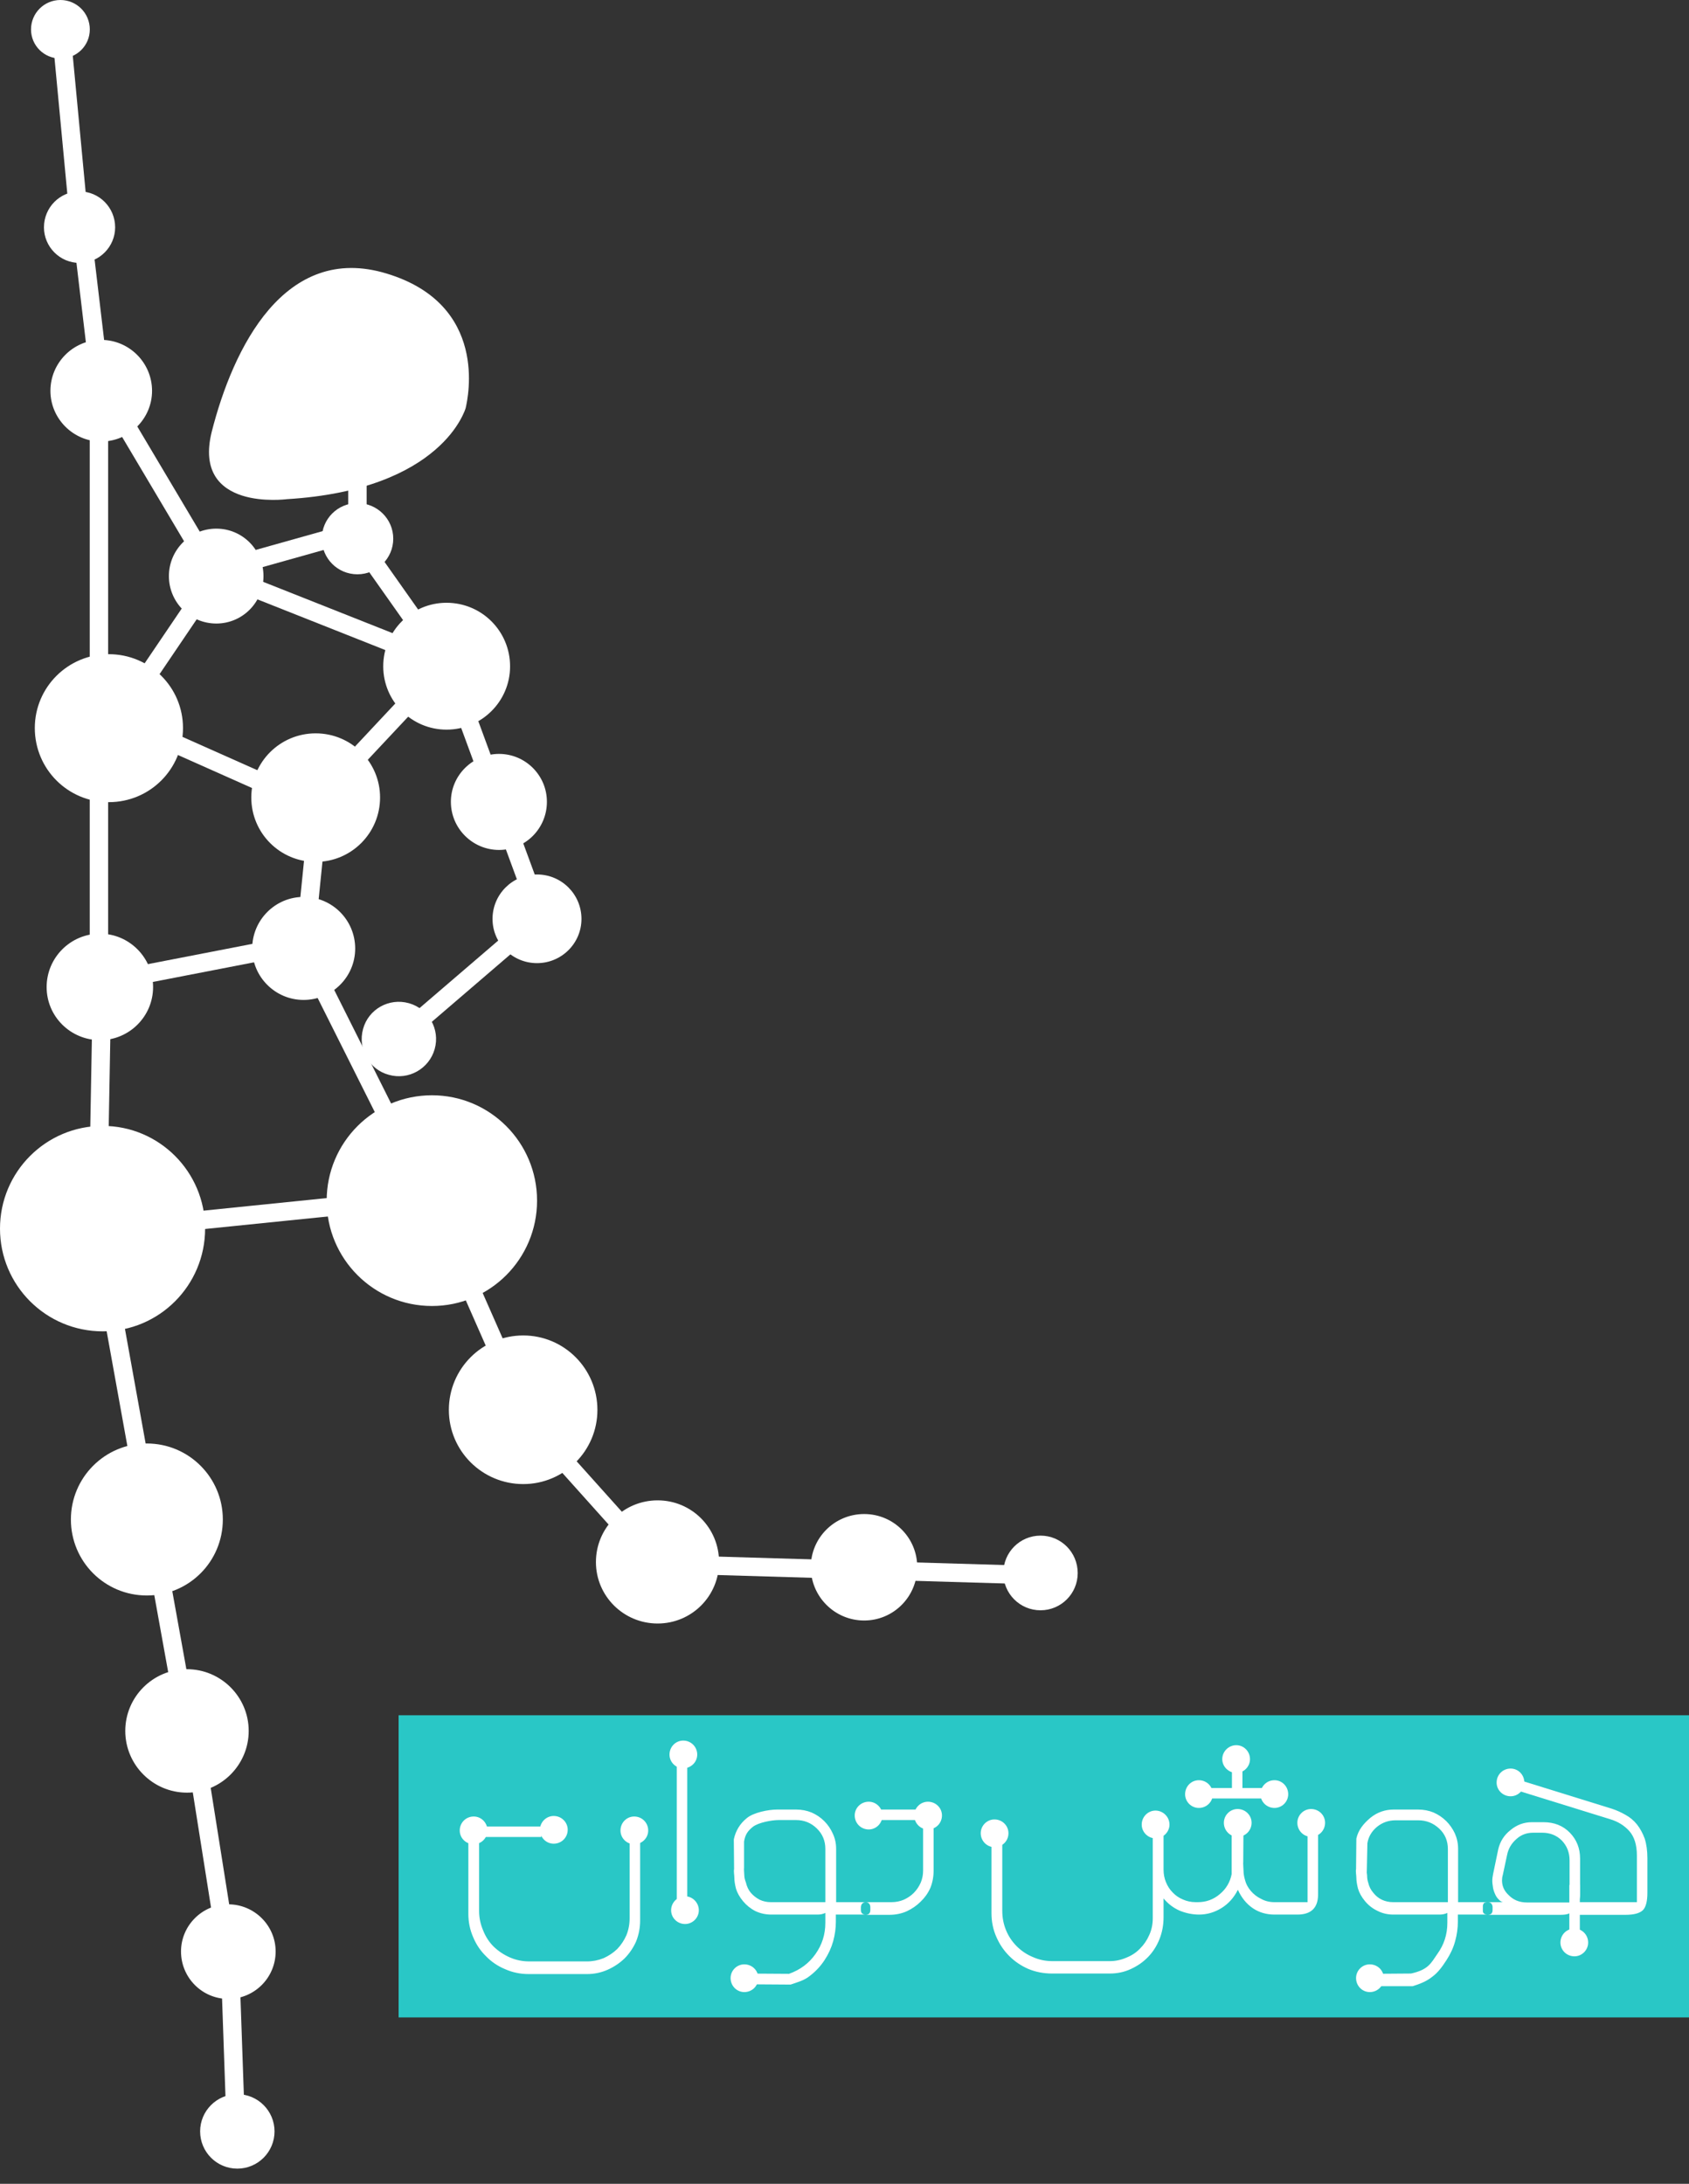<svg width="41" height="53" viewBox="0 0 41 53" fill="none" xmlns="http://www.w3.org/2000/svg">
<rect x="0" y="0" width="41" height="53" fill="#333333" stroke="none"/>
<path fill-rule="evenodd" clip-rule="evenodd" d="M1.467 1.393C1.846 1.393 2.153 1.093 2.153 0.714C2.153 0.335 1.846 0.027 1.467 0.027C1.088 0.027 0.781 0.335 0.781 0.714C0.781 1.093 1.088 1.393 1.467 1.393Z" fill="white"/>
<path fill-rule="evenodd" clip-rule="evenodd" d="M0.753 0.714C0.753 0.319 1.072 0 1.467 0C1.861 0 2.18 0.319 2.18 0.714C2.18 1.108 1.86 1.421 1.467 1.421C1.073 1.421 0.753 1.108 0.753 0.714ZM1.467 0.055C1.103 0.055 0.808 0.35 0.808 0.714C0.808 1.077 1.102 1.366 1.467 1.366C1.831 1.366 2.126 1.077 2.126 0.714C2.126 0.35 1.831 0.055 1.467 0.055Z" fill="white"/>
<path fill-rule="evenodd" clip-rule="evenodd" d="M9.676 41.629V48.962H41.461V41.629H9.676Z" fill="#29C7C6"/>
<path fill-rule="evenodd" clip-rule="evenodd" d="M10.84 17.688C11.683 17.688 12.363 17.008 12.363 16.171C12.363 15.328 11.683 14.648 10.84 14.648C10.003 14.648 9.323 15.328 9.323 16.171C9.323 17.008 10.003 17.688 10.84 17.688Z" fill="white"/>
<path fill-rule="evenodd" clip-rule="evenodd" d="M9.303 16.172C9.303 15.318 9.992 14.629 10.839 14.629C11.694 14.629 12.382 15.318 12.382 16.172C12.382 17.019 11.694 17.708 10.839 17.708C9.992 17.708 9.303 17.019 9.303 16.172ZM10.839 14.669C10.014 14.669 9.343 15.339 9.343 16.172C9.343 16.997 10.014 17.668 10.839 17.668C11.672 17.668 12.342 16.997 12.342 16.172C12.342 15.339 11.672 14.669 10.839 14.669Z" fill="white"/>
<path fill-rule="evenodd" clip-rule="evenodd" d="M7.369 24.244C8.048 24.244 8.598 23.695 8.598 23.022C8.598 22.342 8.048 21.793 7.369 21.793C6.696 21.793 6.146 22.342 6.146 23.022C6.146 23.695 6.696 24.244 7.369 24.244Z" fill="white"/>
<path fill-rule="evenodd" clip-rule="evenodd" d="M6.122 23.021C6.122 22.328 6.682 21.768 7.369 21.768C8.062 21.768 8.622 22.328 8.622 23.021C8.622 23.708 8.062 24.268 7.369 24.268C6.682 24.268 6.122 23.708 6.122 23.021ZM7.369 21.817C6.709 21.817 6.171 22.355 6.171 23.021C6.171 23.681 6.709 24.219 7.369 24.219C8.035 24.219 8.573 23.681 8.573 23.021C8.573 22.355 8.035 21.817 7.369 21.817Z" fill="white"/>
<path fill-rule="evenodd" clip-rule="evenodd" d="M7.663 20.891C8.513 20.891 9.199 20.204 9.199 19.355C9.199 18.512 8.513 17.825 7.663 17.825C6.813 17.825 6.127 18.512 6.127 19.355C6.127 20.204 6.813 20.891 7.663 20.891Z" fill="white"/>
<path fill-rule="evenodd" clip-rule="evenodd" d="M6.1 19.355C6.1 18.496 6.798 17.798 7.663 17.798C8.528 17.798 9.226 18.496 9.226 19.355C9.226 20.219 8.528 20.918 7.663 20.918C6.798 20.918 6.1 20.219 6.1 19.355ZM7.663 17.852C6.828 17.852 6.154 18.527 6.154 19.355C6.154 20.189 6.828 20.863 7.663 20.863C8.498 20.863 9.172 20.189 9.172 19.355C9.172 18.527 8.498 17.852 7.663 17.852Z" fill="white"/>
<path fill-rule="evenodd" clip-rule="evenodd" d="M3.565 38.695C4.571 38.695 5.382 37.884 5.382 36.878C5.382 35.878 4.571 35.06 3.565 35.06C2.558 35.06 1.748 35.878 1.748 36.878C1.748 37.884 2.558 38.695 3.565 38.695Z" fill="white"/>
<path fill-rule="evenodd" clip-rule="evenodd" d="M1.721 36.877C1.721 35.862 2.543 35.033 3.565 35.033C4.587 35.033 5.409 35.862 5.409 36.877C5.409 37.899 4.587 38.722 3.565 38.722C2.543 38.722 1.721 37.899 1.721 36.877ZM3.565 35.088C2.574 35.088 1.775 35.893 1.775 36.877C1.775 37.869 2.574 38.667 3.565 38.667C4.557 38.667 5.355 37.869 5.355 36.877C5.355 35.893 4.556 35.088 3.565 35.088Z" fill="white"/>
<path fill-rule="evenodd" clip-rule="evenodd" d="M12.702 35.996C13.683 35.996 14.48 35.198 14.48 34.218C14.48 33.231 13.683 32.434 12.702 32.434C11.715 32.434 10.918 33.231 10.918 34.218C10.918 35.198 11.715 35.996 12.702 35.996Z" fill="white"/>
<path fill-rule="evenodd" clip-rule="evenodd" d="M10.896 34.218C10.896 33.218 11.703 32.411 12.702 32.411C13.695 32.411 14.502 33.219 14.502 34.218C14.502 35.211 13.695 36.018 12.702 36.018C11.703 36.018 10.896 35.211 10.896 34.218ZM12.702 32.456C11.728 32.456 10.94 33.243 10.94 34.218C10.94 35.186 11.727 35.973 12.702 35.973C13.67 35.973 14.458 35.186 14.458 34.218C14.458 33.243 13.67 32.456 12.702 32.456Z" fill="white"/>
<path fill-rule="evenodd" clip-rule="evenodd" d="M10.486 31.668C11.879 31.668 13.009 30.538 13.009 29.139C13.009 27.74 11.879 26.609 10.486 26.609C9.088 26.609 7.957 27.74 7.957 29.139C7.957 30.538 9.088 31.668 10.486 31.668Z" fill="white"/>
<path fill-rule="evenodd" clip-rule="evenodd" d="M7.93 29.139C7.93 27.725 9.073 26.582 10.486 26.582C11.894 26.582 13.037 27.725 13.037 29.139C13.037 30.553 11.894 31.696 10.486 31.696C9.073 31.696 7.93 30.553 7.93 29.139ZM10.486 26.637C9.103 26.637 7.984 27.755 7.984 29.139C7.984 30.522 9.103 31.641 10.486 31.641C11.864 31.641 12.982 30.523 12.982 29.139C12.982 27.755 11.864 26.637 10.486 26.637Z" fill="white"/>
<path fill-rule="evenodd" clip-rule="evenodd" d="M2.493 32.29C3.853 32.29 4.957 31.185 4.957 29.819C4.957 28.453 3.853 27.349 2.493 27.349C1.127 27.349 0.022 28.453 0.022 29.819C0.022 31.185 1.127 32.29 2.493 32.29Z" fill="white"/>
<path fill-rule="evenodd" clip-rule="evenodd" d="M0 29.818C0 28.44 1.115 27.325 2.493 27.325C3.865 27.325 4.979 28.44 4.979 29.818C4.979 31.197 3.865 32.311 2.493 32.311C1.115 32.311 0 31.197 0 29.818ZM2.493 27.37C1.139 27.37 0.045 28.465 0.045 29.818C0.045 31.172 1.139 32.267 2.493 32.267C3.84 32.267 4.935 31.172 4.935 29.818C4.935 28.464 3.84 27.37 2.493 27.37Z" fill="white"/>
<path fill-rule="evenodd" clip-rule="evenodd" d="M2.643 19.439C3.624 19.439 4.415 18.648 4.415 17.668C4.415 16.694 3.624 15.903 2.643 15.903C1.663 15.903 0.872 16.694 0.872 17.668C0.872 18.648 1.663 19.439 2.643 19.439Z" fill="white"/>
<path fill-rule="evenodd" clip-rule="evenodd" d="M0.845 17.669C0.845 16.68 1.648 15.877 2.643 15.877C3.639 15.877 4.442 16.68 4.442 17.669C4.442 18.665 3.639 19.468 2.643 19.468C1.648 19.468 0.845 18.665 0.845 17.669ZM2.643 15.932C1.678 15.932 0.899 16.71 0.899 17.669C0.899 18.634 1.678 19.413 2.643 19.413C3.609 19.413 4.387 18.634 4.387 17.669C4.387 16.71 3.609 15.932 2.643 15.932Z" fill="white"/>
<path fill-rule="evenodd" clip-rule="evenodd" d="M5.251 15.106C5.872 15.106 6.369 14.602 6.369 13.982C6.369 13.361 5.872 12.857 5.251 12.857C4.63 12.857 4.127 13.361 4.127 13.982C4.127 14.602 4.63 15.106 5.251 15.106Z" fill="white"/>
<path fill-rule="evenodd" clip-rule="evenodd" d="M4.1 13.982C4.1 13.346 4.615 12.83 5.251 12.83C5.887 12.83 6.396 13.346 6.396 13.982C6.396 14.617 5.887 15.133 5.251 15.133C4.615 15.133 4.1 14.618 4.1 13.982ZM5.251 12.885C4.645 12.885 4.154 13.376 4.154 13.982C4.154 14.587 4.645 15.079 5.251 15.079C5.857 15.079 6.341 14.588 6.341 13.982C6.341 13.376 5.857 12.885 5.251 12.885Z" fill="white"/>
<path fill-rule="evenodd" clip-rule="evenodd" d="M4.539 43.479C5.349 43.479 6.01 42.819 6.01 42.009C6.01 41.198 5.349 40.538 4.539 40.538C3.728 40.538 3.068 41.198 3.068 42.009C3.068 42.819 3.728 43.479 4.539 43.479Z" fill="white"/>
<path fill-rule="evenodd" clip-rule="evenodd" d="M3.041 42.009C3.041 41.183 3.713 40.511 4.539 40.511C5.364 40.511 6.037 41.183 6.037 42.009C6.037 42.834 5.364 43.507 4.539 43.507C3.713 43.507 3.041 42.834 3.041 42.009ZM4.539 40.565C3.744 40.565 3.096 41.213 3.096 42.009C3.096 42.804 3.744 43.452 4.539 43.452C5.334 43.452 5.982 42.804 5.982 42.009C5.982 41.213 5.334 40.565 4.539 40.565Z" fill="white"/>
<path fill-rule="evenodd" clip-rule="evenodd" d="M15.964 39.375C16.774 39.375 17.428 38.721 17.428 37.911C17.428 37.094 16.774 36.44 15.964 36.44C15.153 36.44 14.493 37.094 14.493 37.911C14.493 38.721 15.153 39.375 15.964 39.375Z" fill="white"/>
<path fill-rule="evenodd" clip-rule="evenodd" d="M14.466 37.911C14.466 37.079 15.138 36.413 15.964 36.413C16.789 36.413 17.455 37.079 17.455 37.911C17.455 38.737 16.789 39.402 15.964 39.402C15.138 39.402 14.466 38.737 14.466 37.911ZM15.964 36.468C15.168 36.468 14.521 37.109 14.521 37.911C14.521 38.706 15.168 39.348 15.964 39.348C16.759 39.348 17.401 38.706 17.401 37.911C17.401 37.109 16.759 36.468 15.964 36.468Z" fill="white"/>
<path fill-rule="evenodd" clip-rule="evenodd" d="M8.676 13.911C9.14 13.911 9.519 13.538 9.519 13.074C9.519 12.61 9.14 12.237 8.676 12.237C8.212 12.237 7.839 12.61 7.839 13.074C7.839 13.538 8.212 13.911 8.676 13.911Z" fill="white"/>
<path fill-rule="evenodd" clip-rule="evenodd" d="M7.812 13.074C7.812 12.595 8.197 12.21 8.676 12.21C9.155 12.21 9.546 12.595 9.546 13.074C9.546 13.553 9.155 13.938 8.676 13.938C8.197 13.938 7.812 13.553 7.812 13.074ZM8.676 12.265C8.227 12.265 7.867 12.625 7.867 13.074C7.867 13.523 8.227 13.883 8.676 13.883C9.125 13.883 9.492 13.523 9.492 13.074C9.492 12.625 9.125 12.265 8.676 12.265Z" fill="white"/>
<path fill-rule="evenodd" clip-rule="evenodd" d="M1.931 6.354C2.395 6.354 2.767 5.974 2.767 5.517C2.767 5.053 2.395 4.674 1.931 4.674C1.467 4.674 1.094 5.053 1.094 5.517C1.094 5.974 1.467 6.354 1.931 6.354Z" fill="white"/>
<path fill-rule="evenodd" clip-rule="evenodd" d="M1.067 5.517C1.067 5.038 1.451 4.646 1.931 4.646C2.41 4.646 2.795 5.038 2.795 5.517C2.795 5.989 2.41 6.381 1.931 6.381C1.452 6.381 1.067 5.989 1.067 5.517ZM1.931 4.701C1.482 4.701 1.122 5.068 1.122 5.517C1.122 5.96 1.482 6.326 1.931 6.326C2.38 6.326 2.74 5.96 2.74 5.517C2.74 5.068 2.38 4.701 1.931 4.701Z" fill="white"/>
<path fill-rule="evenodd" clip-rule="evenodd" d="M12.114 20.602C12.742 20.602 13.251 20.093 13.251 19.459C13.251 18.831 12.742 18.321 12.114 18.321C11.487 18.321 10.97 18.831 10.97 19.459C10.97 20.093 11.487 20.602 12.114 20.602Z" fill="white"/>
<path fill-rule="evenodd" clip-rule="evenodd" d="M10.945 19.459C10.945 18.818 11.473 18.297 12.114 18.297C12.755 18.297 13.276 18.818 13.276 19.459C13.276 20.107 12.755 20.628 12.114 20.628C11.473 20.628 10.945 20.107 10.945 19.459ZM12.114 18.346C11.5 18.346 10.995 18.845 10.995 19.459C10.995 20.079 11.5 20.578 12.114 20.578C12.728 20.578 13.226 20.079 13.226 19.459C13.226 18.845 12.728 18.346 12.114 18.346Z" fill="white"/>
<path fill-rule="evenodd" clip-rule="evenodd" d="M2.454 10.688C3.12 10.688 3.663 10.146 3.663 9.486C3.663 8.819 3.12 8.276 2.454 8.276C1.793 8.276 1.251 8.819 1.251 9.486C1.251 10.146 1.793 10.688 2.454 10.688Z" fill="white"/>
<path fill-rule="evenodd" clip-rule="evenodd" d="M1.224 9.486C1.224 8.804 1.779 8.249 2.454 8.249C3.136 8.249 3.691 8.804 3.691 9.486C3.691 10.161 3.136 10.716 2.454 10.716C1.779 10.716 1.224 10.161 1.224 9.486ZM2.454 8.304C1.809 8.304 1.279 8.834 1.279 9.486C1.279 10.131 1.809 10.661 2.454 10.661C3.106 10.661 3.636 10.13 3.636 9.486C3.636 8.834 3.106 8.304 2.454 8.304Z" fill="white"/>
<path fill-rule="evenodd" clip-rule="evenodd" d="M2.428 25.217C3.12 25.217 3.689 24.655 3.689 23.956C3.689 23.256 3.12 22.688 2.428 22.688C1.728 22.688 1.16 23.256 1.16 23.956C1.16 24.655 1.728 25.217 2.428 25.217Z" fill="white"/>
<path fill-rule="evenodd" clip-rule="evenodd" d="M1.132 23.956C1.132 23.241 1.713 22.66 2.428 22.66C3.136 22.66 3.716 23.241 3.716 23.956C3.716 24.67 3.135 25.244 2.428 25.244C1.713 25.244 1.132 24.67 1.132 23.956ZM2.428 22.715C1.743 22.715 1.187 23.271 1.187 23.956C1.187 24.64 1.743 25.19 2.428 25.19C3.105 25.19 3.662 24.64 3.662 23.956C3.662 23.271 3.105 22.715 2.428 22.715Z" fill="white"/>
<path fill-rule="evenodd" clip-rule="evenodd" d="M5.539 48.486C6.159 48.486 6.663 47.983 6.663 47.362C6.663 46.747 6.159 46.244 5.539 46.244C4.924 46.244 4.421 46.747 4.421 47.362C4.421 47.983 4.924 48.486 5.539 48.486Z" fill="white"/>
<path fill-rule="evenodd" clip-rule="evenodd" d="M4.394 47.362C4.394 46.732 4.91 46.217 5.539 46.217C6.175 46.217 6.691 46.732 6.691 47.362C6.691 47.998 6.175 48.513 5.539 48.513C4.909 48.513 4.394 47.998 4.394 47.362ZM5.539 46.271C4.94 46.271 4.449 46.763 4.449 47.362C4.449 47.968 4.94 48.459 5.539 48.459C6.145 48.459 6.636 47.968 6.636 47.362C6.636 46.763 6.145 46.271 5.539 46.271Z" fill="white"/>
<path fill-rule="evenodd" clip-rule="evenodd" d="M20.977 39.302C21.676 39.302 22.238 38.733 22.238 38.034C22.238 37.335 21.676 36.773 20.977 36.773C20.278 36.773 19.709 37.335 19.709 38.034C19.709 38.733 20.278 39.302 20.977 39.302Z" fill="white"/>
<path fill-rule="evenodd" clip-rule="evenodd" d="M19.682 38.034C19.682 37.319 20.263 36.745 20.977 36.745C21.691 36.745 22.266 37.319 22.266 38.034C22.266 38.748 21.692 39.329 20.977 39.329C20.262 39.329 19.682 38.748 19.682 38.034ZM20.977 36.8C20.293 36.8 19.736 37.35 19.736 38.034C19.736 38.718 20.293 39.275 20.977 39.275C21.661 39.275 22.211 38.718 22.211 38.034C22.211 37.35 21.661 36.8 20.977 36.8Z" fill="white"/>
<path fill-rule="evenodd" clip-rule="evenodd" d="M13.036 23.348C13.617 23.348 14.088 22.878 14.088 22.302C14.088 21.721 13.617 21.25 13.036 21.25C12.454 21.25 11.983 21.721 11.983 22.302C11.983 22.878 12.454 23.348 13.036 23.348Z" fill="white"/>
<path fill-rule="evenodd" clip-rule="evenodd" d="M11.956 22.302C11.956 21.706 12.439 21.223 13.036 21.223C13.633 21.223 14.115 21.706 14.115 22.302C14.115 22.893 13.632 23.375 13.036 23.375C12.439 23.375 11.956 22.893 11.956 22.302ZM13.036 21.277C12.469 21.277 12.011 21.736 12.011 22.302C12.011 22.862 12.469 23.321 13.036 23.321C13.602 23.321 14.061 22.862 14.061 22.302C14.061 21.736 13.602 21.277 13.036 21.277Z" fill="white"/>
<path fill-rule="evenodd" clip-rule="evenodd" d="M9.448 26.061C9.912 26.191 10.395 25.917 10.526 25.453C10.657 24.989 10.382 24.505 9.918 24.374C9.448 24.244 8.964 24.518 8.84 24.982C8.709 25.453 8.984 25.936 9.448 26.061Z" fill="white"/>
<path fill-rule="evenodd" clip-rule="evenodd" d="M8.813 24.974C8.942 24.495 9.441 24.212 9.925 24.347L9.926 24.347C10.404 24.482 10.687 24.98 10.552 25.459C10.418 25.938 9.919 26.221 9.44 26.086C8.961 25.958 8.679 25.459 8.813 24.974ZM9.911 24.4C9.455 24.273 8.986 24.539 8.866 24.988L8.866 24.989L8.866 24.989C8.739 25.445 9.005 25.913 9.455 26.033L9.455 26.033L9.455 26.033C9.904 26.16 10.373 25.894 10.5 25.444C10.626 24.995 10.361 24.526 9.911 24.4Z" fill="white"/>
<path fill-rule="evenodd" clip-rule="evenodd" d="M5.761 52.604C6.245 52.604 6.637 52.212 6.637 51.728C6.637 51.245 6.245 50.852 5.761 50.852C5.277 50.852 4.885 51.245 4.885 51.728C4.885 52.212 5.277 52.604 5.761 52.604Z" fill="white"/>
<path fill-rule="evenodd" clip-rule="evenodd" d="M4.858 51.728C4.858 51.23 5.262 50.825 5.761 50.825C6.26 50.825 6.664 51.23 6.664 51.728C6.664 52.227 6.26 52.632 5.761 52.632C5.262 52.632 4.858 52.227 4.858 51.728ZM5.761 50.88C5.292 50.88 4.913 51.26 4.913 51.728C4.913 52.197 5.292 52.577 5.761 52.577C6.23 52.577 6.61 52.197 6.61 51.728C6.61 51.26 6.23 50.88 5.761 50.88Z" fill="white"/>
<path fill-rule="evenodd" clip-rule="evenodd" d="M25.258 39.054C25.742 39.054 26.134 38.662 26.134 38.178C26.134 37.688 25.742 37.296 25.258 37.296C24.774 37.296 24.382 37.688 24.382 38.178C24.382 38.662 24.774 39.054 25.258 39.054Z" fill="white"/>
<path fill-rule="evenodd" clip-rule="evenodd" d="M24.355 38.178C24.355 37.673 24.759 37.269 25.258 37.269C25.757 37.269 26.161 37.673 26.161 38.178C26.161 38.677 25.757 39.081 25.258 39.081C24.759 39.081 24.355 38.677 24.355 38.178ZM25.258 37.323C24.79 37.323 24.41 37.703 24.41 38.178C24.41 38.647 24.79 39.027 25.258 39.027C25.727 39.027 26.107 38.647 26.107 38.178C26.107 37.703 25.727 37.323 25.258 37.323Z" fill="white"/>
<path fill-rule="evenodd" clip-rule="evenodd" d="M2.539 9.453L5.238 13.996L2.539 9.453Z" fill="white"/>
<path fill-rule="evenodd" clip-rule="evenodd" d="M5.046 14.109L2.347 9.566L2.731 9.338L5.43 13.88L5.046 14.109Z" fill="white"/>
<path fill-rule="evenodd" clip-rule="evenodd" d="M1.905 4.896L2.441 9.413L1.905 4.896Z" fill="white"/>
<path fill-rule="evenodd" clip-rule="evenodd" d="M2.219 9.439L1.683 4.923L2.127 4.87L2.662 9.387L2.219 9.439Z" fill="white"/>
<path fill-rule="evenodd" clip-rule="evenodd" d="M1.513 1.04L1.905 5.19L1.513 1.04Z" fill="white"/>
<path fill-rule="evenodd" clip-rule="evenodd" d="M1.682 5.211L1.29 1.061L1.735 1.019L2.127 5.169L1.682 5.211Z" fill="white"/>
<path fill-rule="evenodd" clip-rule="evenodd" d="M8.453 12.916V10.903H8.9V12.916H8.453Z" fill="white"/>
<path fill-rule="evenodd" clip-rule="evenodd" d="M8.709 13.139L10.67 15.916L8.709 13.139Z" fill="white"/>
<path fill-rule="evenodd" clip-rule="evenodd" d="M10.487 16.045L8.526 13.268L8.892 13.01L10.852 15.788L10.487 16.045Z" fill="white"/>
<path fill-rule="evenodd" clip-rule="evenodd" d="M10.846 16.073L13.108 22.217L10.846 16.073Z" fill="white"/>
<path fill-rule="evenodd" clip-rule="evenodd" d="M12.898 22.293L10.636 16.149L11.056 15.995L13.317 22.139L12.898 22.293Z" fill="white"/>
<path fill-rule="evenodd" clip-rule="evenodd" d="M9.774 25.112L13.049 22.302L9.774 25.112Z" fill="white"/>
<path fill-rule="evenodd" clip-rule="evenodd" d="M13.194 22.472L9.92 25.282L9.628 24.943L12.903 22.133L13.194 22.472Z" fill="white"/>
<path fill-rule="evenodd" clip-rule="evenodd" d="M2.225 23.89L6.304 23.1L2.225 23.89Z" fill="white"/>
<path fill-rule="evenodd" clip-rule="evenodd" d="M6.346 23.32L2.268 24.111L2.183 23.672L6.261 22.881L6.346 23.32Z" fill="white"/>
<path fill-rule="evenodd" clip-rule="evenodd" d="M7.715 19.407L10.65 16.276L7.715 19.407Z" fill="white"/>
<path fill-rule="evenodd" clip-rule="evenodd" d="M10.813 16.429L7.878 19.559L7.552 19.254L10.487 16.123L10.813 16.429Z" fill="white"/>
<path fill-rule="evenodd" clip-rule="evenodd" d="M2.539 29.852L10.493 29.041L2.539 29.852Z" fill="white"/>
<path fill-rule="evenodd" clip-rule="evenodd" d="M10.516 29.263L2.561 30.073L2.516 29.629L10.47 28.818L10.516 29.263Z" fill="white"/>
<path fill-rule="evenodd" clip-rule="evenodd" d="M10.225 28.74L7.395 23.093L10.225 28.74Z" fill="white"/>
<path fill-rule="evenodd" clip-rule="evenodd" d="M7.595 22.992L10.425 28.639L10.025 28.84L7.195 23.192L7.595 22.992Z" fill="white"/>
<path fill-rule="evenodd" clip-rule="evenodd" d="M12.604 33.948L10.572 29.334L12.604 33.948Z" fill="white"/>
<path fill-rule="evenodd" clip-rule="evenodd" d="M10.776 29.245L12.809 33.86L12.4 34.04L10.367 29.425L10.776 29.245Z" fill="white"/>
<path fill-rule="evenodd" clip-rule="evenodd" d="M15.761 37.767L12.65 34.297L15.761 37.767Z" fill="white"/>
<path fill-rule="evenodd" clip-rule="evenodd" d="M12.816 34.147L15.927 37.617L15.595 37.916L12.483 34.445L12.816 34.147Z" fill="white"/>
<path fill-rule="evenodd" clip-rule="evenodd" d="M25.016 38.224L16.121 37.963L25.016 38.224Z" fill="white"/>
<path fill-rule="evenodd" clip-rule="evenodd" d="M16.127 37.74L25.023 38.002L25.01 38.449L16.114 38.187L16.127 37.74Z" fill="white"/>
<path fill-rule="evenodd" clip-rule="evenodd" d="M2.625 9.609V23.289H2.178V9.609H2.625Z" fill="white"/>
<path fill-rule="evenodd" clip-rule="evenodd" d="M2.401 28.1L2.467 24.466L2.401 28.1Z" fill="white"/>
<path fill-rule="evenodd" clip-rule="evenodd" d="M2.691 24.469L2.625 28.103L2.178 28.095L2.244 24.461L2.691 24.469Z" fill="white"/>
<path fill-rule="evenodd" clip-rule="evenodd" d="M7.395 22.976L7.755 19.407L7.395 22.976Z" fill="white"/>
<path fill-rule="evenodd" clip-rule="evenodd" d="M7.977 19.43L7.617 22.998L7.172 22.953L7.532 19.385L7.977 19.43Z" fill="white"/>
<path fill-rule="evenodd" clip-rule="evenodd" d="M5.506 47.282L4.866 43.243L5.506 47.282Z" fill="white"/>
<path fill-rule="evenodd" clip-rule="evenodd" d="M5.086 43.209L5.727 47.248L5.285 47.318L4.645 43.279L5.086 43.209Z" fill="white"/>
<path fill-rule="evenodd" clip-rule="evenodd" d="M5.728 51.78L5.611 48.395L5.728 51.78Z" fill="white"/>
<path fill-rule="evenodd" clip-rule="evenodd" d="M5.834 48.387L5.952 51.772L5.505 51.788L5.387 48.402L5.834 48.387Z" fill="white"/>
<path fill-rule="evenodd" clip-rule="evenodd" d="M4.572 42.027L2.441 30.23L4.572 42.027Z" fill="white"/>
<path fill-rule="evenodd" clip-rule="evenodd" d="M2.661 30.191L4.791 41.989L4.351 42.068L2.221 30.271L2.661 30.191Z" fill="white"/>
<path fill-rule="evenodd" clip-rule="evenodd" d="M8.193 13.021L5.375 13.811L8.193 13.021Z" fill="white"/>
<path fill-rule="evenodd" clip-rule="evenodd" d="M5.315 13.597L8.132 12.806L8.253 13.236L5.436 14.027L5.315 13.597Z" fill="white"/>
<path fill-rule="evenodd" clip-rule="evenodd" d="M5.415 13.975L10.807 16.112L5.415 13.975Z" fill="white"/>
<path fill-rule="evenodd" clip-rule="evenodd" d="M10.724 16.32L5.332 14.183L5.497 13.768L10.889 15.905L10.724 16.32Z" fill="white"/>
<path fill-rule="evenodd" clip-rule="evenodd" d="M2.722 17.661L5.218 13.975L2.722 17.661Z" fill="white"/>
<path fill-rule="evenodd" clip-rule="evenodd" d="M5.404 14.101L2.907 17.788L2.537 17.537L5.033 13.851L5.404 14.101Z" fill="white"/>
<path fill-rule="evenodd" clip-rule="evenodd" d="M2.768 17.387L6.892 19.223L2.768 17.387Z" fill="white"/>
<path fill-rule="evenodd" clip-rule="evenodd" d="M6.801 19.429L2.676 17.592L2.858 17.184L6.982 19.02L6.801 19.429Z" fill="white"/>
<path fill-rule="evenodd" clip-rule="evenodd" d="M11.284 9.891C11.284 9.891 10.754 11.865 6.957 12.094C6.957 12.094 4.689 12.394 5.159 10.492C5.676 8.453 6.924 5.911 9.382 6.662C11.839 7.407 11.336 9.656 11.284 9.891Z" fill="white"/>
<path fill-rule="evenodd" clip-rule="evenodd" d="M6.56 7.544C5.879 8.337 5.439 9.478 5.182 10.497C5.065 10.968 5.119 11.3 5.261 11.532C5.404 11.765 5.638 11.904 5.889 11.984C6.14 12.064 6.406 12.086 6.61 12.088C6.712 12.088 6.798 12.084 6.859 12.079C6.889 12.077 6.913 12.075 6.93 12.073C6.938 12.072 6.944 12.072 6.948 12.071C6.95 12.071 6.952 12.071 6.953 12.071L6.954 12.07L6.954 12.07L6.954 12.07C6.954 12.07 6.954 12.07 6.955 12.076L6.954 12.07L6.955 12.07L6.956 12.07C8.851 11.956 9.928 11.407 10.53 10.889C10.832 10.629 11.015 10.377 11.123 10.191C11.177 10.098 11.212 10.02 11.233 9.967C11.244 9.94 11.251 9.919 11.256 9.905C11.258 9.898 11.26 9.893 11.261 9.889C11.262 9.887 11.262 9.886 11.262 9.885L11.262 9.885L11.262 9.884C11.289 9.765 11.426 9.15 11.253 8.472C11.08 7.795 10.597 7.053 9.376 6.683L9.376 6.683C8.765 6.496 8.231 6.514 7.766 6.677C7.3 6.84 6.9 7.148 6.56 7.544ZM11.284 9.89C11.306 9.896 11.306 9.896 11.306 9.896L11.306 9.896L11.306 9.896L11.305 9.898C11.305 9.899 11.305 9.9 11.304 9.902C11.303 9.906 11.301 9.912 11.299 9.919C11.293 9.934 11.286 9.956 11.275 9.984C11.252 10.039 11.216 10.118 11.161 10.213C11.051 10.404 10.865 10.66 10.559 10.922C9.948 11.448 8.862 12 6.959 12.115L6.958 12.115C6.957 12.115 6.956 12.115 6.953 12.116C6.949 12.116 6.943 12.117 6.934 12.118C6.918 12.12 6.893 12.122 6.862 12.124C6.801 12.129 6.713 12.133 6.61 12.132C6.404 12.131 6.132 12.109 5.875 12.027C5.618 11.944 5.373 11.801 5.223 11.556C5.073 11.31 5.02 10.965 5.138 10.486L5.138 10.486C5.397 9.465 5.839 8.316 6.526 7.515C6.87 7.115 7.276 6.801 7.751 6.635C8.226 6.468 8.77 6.451 9.389 6.64C10.625 7.015 11.119 7.769 11.296 8.461C11.472 9.149 11.333 9.773 11.306 9.894L11.306 9.895L11.306 9.896L11.284 9.89Z" fill="white"/>
<path fill-rule="evenodd" clip-rule="evenodd" d="M12.833 47.91C12.632 47.91 12.443 47.871 12.264 47.792C12.085 47.718 11.931 47.614 11.8 47.479C11.665 47.348 11.56 47.193 11.486 47.015C11.408 46.836 11.369 46.647 11.369 46.446V44.426H11.63V46.381C11.63 46.542 11.663 46.699 11.728 46.851C11.789 47.004 11.874 47.135 11.983 47.243C12.096 47.352 12.227 47.44 12.375 47.505C12.523 47.57 12.682 47.603 12.852 47.603H14.245C14.384 47.603 14.519 47.577 14.65 47.525C14.776 47.468 14.887 47.394 14.983 47.302C15.075 47.206 15.149 47.095 15.205 46.969C15.258 46.838 15.284 46.701 15.284 46.557V44.289H15.539V46.609C15.539 46.788 15.506 46.958 15.441 47.119C15.371 47.276 15.277 47.413 15.16 47.531C15.042 47.644 14.905 47.736 14.748 47.806C14.591 47.875 14.425 47.91 14.251 47.91H12.833ZM16.428 46.466V42.524H16.683V46.466H16.428ZM18.035 47.897L19.153 47.904C19.423 47.808 19.637 47.649 19.794 47.426C19.955 47.2 20.035 46.947 20.035 46.668V46.426C19.979 46.453 19.916 46.466 19.846 46.466H18.722C18.582 46.466 18.454 46.437 18.336 46.381C18.218 46.32 18.118 46.239 18.035 46.139C17.953 46.039 17.896 45.938 17.866 45.838C17.839 45.734 17.826 45.644 17.826 45.57C17.826 45.511 17.807 45.42 17.82 45.361L17.813 44.642C17.857 44.433 17.961 44.261 18.127 44.126C18.29 43.989 18.65 43.917 18.866 43.917H19.323C19.458 43.917 19.584 43.941 19.702 43.989C19.82 44.041 19.922 44.111 20.009 44.198C20.096 44.285 20.166 44.387 20.218 44.505C20.271 44.618 20.297 44.74 20.297 44.871V46.165H21.016C20.981 46.165 20.953 46.176 20.931 46.198C20.909 46.224 20.898 46.254 20.898 46.289V46.355C20.898 46.429 20.937 46.466 21.016 46.466H20.29V46.642C20.29 46.795 20.269 46.952 20.225 47.113C20.181 47.27 20.112 47.422 20.016 47.57C19.92 47.718 19.8 47.847 19.656 47.956C19.519 48.067 19.362 48.106 19.192 48.165L18.166 48.158L18.035 47.897ZM21.009 46.165H21.637C21.746 46.165 21.846 46.145 21.938 46.106C22.033 46.063 22.114 46.008 22.179 45.943C22.249 45.873 22.306 45.79 22.349 45.694C22.388 45.603 22.408 45.505 22.408 45.4V44.06H22.663V45.4C22.663 45.548 22.637 45.688 22.584 45.819C22.528 45.945 22.449 46.056 22.349 46.152C22.253 46.248 22.14 46.326 22.009 46.387C21.879 46.444 21.739 46.472 21.591 46.472H21.009C21.088 46.472 21.127 46.433 21.127 46.355V46.283C21.127 46.252 21.118 46.226 21.101 46.204C21.083 46.178 21.053 46.165 21.009 46.165ZM18.062 45.328C18.055 45.368 18.068 45.485 18.068 45.518C18.068 45.577 18.088 45.636 18.107 45.688C18.129 45.784 18.168 45.867 18.225 45.936C18.286 46.006 18.358 46.063 18.441 46.106C18.523 46.145 18.615 46.165 18.715 46.165H20.035V44.871C20.035 44.675 19.966 44.509 19.826 44.374C19.687 44.239 19.519 44.172 19.323 44.172H18.905C18.735 44.172 18.415 44.23 18.277 44.335C18.146 44.44 18.088 44.531 18.062 44.694V45.328ZM24.33 44.42V46.374C24.33 46.54 24.36 46.697 24.421 46.845C24.482 46.993 24.569 47.124 24.683 47.237C24.796 47.35 24.927 47.437 25.075 47.498C25.223 47.564 25.38 47.596 25.545 47.596H26.938C27.077 47.596 27.212 47.568 27.343 47.511C27.474 47.459 27.585 47.385 27.676 47.289C27.768 47.198 27.842 47.089 27.898 46.962C27.955 46.836 27.983 46.701 27.983 46.557V44.276H28.245V45.374C28.245 45.483 28.264 45.586 28.304 45.681C28.343 45.777 28.397 45.86 28.467 45.93C28.537 46.004 28.619 46.06 28.715 46.1C28.811 46.143 28.916 46.165 29.029 46.165H29.075C29.28 46.165 29.458 46.1 29.611 45.969C29.763 45.843 29.859 45.681 29.898 45.485V44.23H30.186L30.179 45.185C30.173 45.224 30.186 45.355 30.186 45.4C30.186 45.47 30.199 45.548 30.225 45.636C30.247 45.723 30.293 45.808 30.362 45.891C30.432 45.973 30.517 46.039 30.617 46.087C30.713 46.139 30.82 46.165 30.938 46.165H31.741V44.211H31.996V45.975C31.996 46.302 31.829 46.466 31.493 46.466H30.938C30.737 46.466 30.561 46.413 30.408 46.309C30.256 46.204 30.136 46.056 30.049 45.864C29.953 46.056 29.82 46.204 29.65 46.309C29.48 46.413 29.299 46.466 29.108 46.466C28.951 46.466 28.796 46.435 28.643 46.374C28.491 46.309 28.358 46.209 28.245 46.074V46.531C28.245 46.718 28.212 46.895 28.147 47.06C28.081 47.226 27.99 47.37 27.872 47.492C27.755 47.614 27.615 47.712 27.454 47.786C27.297 47.86 27.125 47.897 26.938 47.897H25.539C25.334 47.897 25.142 47.86 24.964 47.786C24.785 47.708 24.63 47.603 24.5 47.472C24.369 47.342 24.264 47.187 24.186 47.008C24.107 46.83 24.068 46.638 24.068 46.433V44.42H24.33ZM33.31 47.904L34.251 47.897C34.67 47.806 34.735 47.649 34.892 47.42C35.053 47.198 35.134 46.947 35.134 46.668V46.426C35.077 46.453 35.014 46.466 34.944 46.466H33.82C33.681 46.466 33.552 46.435 33.434 46.374C33.317 46.318 33.217 46.239 33.134 46.139C33.051 46.039 32.994 45.936 32.964 45.832C32.938 45.727 32.925 45.64 32.925 45.57C32.925 45.511 32.905 45.42 32.918 45.361L32.925 44.623C32.97 44.413 33.101 44.257 33.264 44.119C33.43 43.984 33.62 43.917 33.833 43.917H34.421C34.556 43.917 34.683 43.941 34.8 43.989C34.918 44.041 35.02 44.111 35.108 44.198C35.195 44.285 35.264 44.385 35.317 44.498C35.369 44.616 35.395 44.74 35.395 44.871V46.165H36.114C36.075 46.165 36.044 46.172 36.023 46.185C36.005 46.211 35.996 46.237 35.996 46.263V46.374C35.996 46.435 36.036 46.466 36.114 46.466H35.389V46.642C35.389 46.795 35.367 46.952 35.323 47.113C35.28 47.27 35.21 47.422 35.114 47.57C35.016 47.721 34.911 47.871 34.768 47.975C34.63 48.087 34.461 48.152 34.291 48.204H33.382L33.31 47.904ZM36.114 46.165H36.487C36.452 46.161 36.417 46.139 36.382 46.1C36.343 46.065 36.31 46.015 36.284 45.949C36.258 45.888 36.243 45.832 36.238 45.779C36.23 45.727 36.225 45.686 36.225 45.655C36.225 45.599 36.232 45.54 36.245 45.479L36.369 44.884C36.413 44.692 36.513 44.535 36.67 44.413C36.822 44.287 36.994 44.224 37.186 44.224H37.467C37.729 44.224 37.942 44.309 38.108 44.479C38.273 44.649 38.356 44.858 38.356 45.106V45.956C38.356 46.03 38.349 46.082 38.336 46.113C38.328 46.143 38.323 46.161 38.323 46.165H39.735V45.034C39.735 44.777 39.674 44.579 39.552 44.44C39.43 44.304 39.275 44.209 39.088 44.152L36.617 43.387L36.683 43.139L39.127 43.897C39.245 43.936 39.356 43.986 39.461 44.047C39.565 44.104 39.657 44.18 39.735 44.276C39.814 44.376 39.877 44.492 39.925 44.623C39.968 44.758 39.99 44.917 39.99 45.1V45.936C39.99 46.145 39.953 46.287 39.879 46.361C39.8 46.435 39.661 46.472 39.461 46.472H38.284V46.289C38.262 46.324 38.234 46.355 38.199 46.381C38.164 46.403 38.123 46.424 38.075 46.446C38.027 46.464 37.964 46.472 37.885 46.472H36.114C36.193 46.472 36.232 46.433 36.232 46.355V46.283C36.232 46.257 36.223 46.23 36.206 46.204C36.188 46.178 36.158 46.165 36.114 46.165ZM33.179 45.413C33.173 45.453 33.186 45.485 33.186 45.518C33.186 45.579 33.195 45.636 33.212 45.688C33.234 45.784 33.275 45.867 33.336 45.936C33.393 46.01 33.463 46.067 33.545 46.106C33.628 46.145 33.72 46.165 33.82 46.165H35.147V44.877C35.147 44.677 35.077 44.511 34.938 44.381C34.794 44.246 34.624 44.178 34.428 44.178H33.879C33.709 44.178 33.559 44.23 33.428 44.335C33.297 44.444 33.219 44.577 33.193 44.734L33.179 45.413ZM36.48 45.505C36.467 45.548 36.461 45.592 36.461 45.636C36.461 45.771 36.511 45.886 36.611 45.982C36.728 46.108 36.879 46.172 37.062 46.172H38.101V45.152C38.101 44.96 38.038 44.799 37.912 44.668C37.785 44.542 37.626 44.479 37.434 44.479H37.219C37.057 44.479 36.92 44.531 36.807 44.636C36.689 44.74 36.615 44.867 36.585 45.015L36.48 45.505Z" fill="white"/>
<path fill-rule="evenodd" clip-rule="evenodd" d="M21.277 44.172H22.604V43.917H21.277V44.172Z" fill="white"/>
<path fill-rule="evenodd" clip-rule="evenodd" d="M29.206 43.648H30.938V43.394H29.206V43.648Z" fill="white"/>
<path fill-rule="evenodd" clip-rule="evenodd" d="M11.408 44.583H13.14V44.328H11.408V44.583Z" fill="white"/>
<path fill-rule="evenodd" clip-rule="evenodd" d="M30.16 43.544V42.636H29.905V43.544H30.16Z" fill="white"/>
<path fill-rule="evenodd" clip-rule="evenodd" d="M24.14 44.83C24.33 44.83 24.48 44.68 24.48 44.491C24.48 44.308 24.33 44.157 24.14 44.157C23.957 44.157 23.807 44.308 23.807 44.491C23.807 44.68 23.957 44.83 24.14 44.83Z" fill="white"/>
<path fill-rule="evenodd" clip-rule="evenodd" d="M22.526 44.4C22.715 44.4 22.866 44.249 22.866 44.06C22.866 43.877 22.715 43.727 22.526 43.727C22.343 43.727 22.192 43.877 22.192 44.06C22.192 44.249 22.343 44.4 22.526 44.4Z" fill="white"/>
<path fill-rule="evenodd" clip-rule="evenodd" d="M21.088 44.4C21.271 44.4 21.421 44.249 21.421 44.06C21.421 43.877 21.271 43.727 21.088 43.727C20.898 43.727 20.748 43.877 20.748 44.06C20.748 44.249 20.898 44.4 21.088 44.4Z" fill="white"/>
<path fill-rule="evenodd" clip-rule="evenodd" d="M38.219 47.479C38.402 47.479 38.552 47.328 38.552 47.145C38.552 46.956 38.402 46.806 38.219 46.806C38.029 46.806 37.879 46.956 37.879 47.145C37.879 47.328 38.029 47.479 38.219 47.479Z" fill="white"/>
<path fill-rule="evenodd" clip-rule="evenodd" d="M13.441 44.746C13.63 44.746 13.781 44.596 13.781 44.407C13.781 44.224 13.63 44.073 13.441 44.073C13.258 44.073 13.107 44.224 13.107 44.407C13.107 44.596 13.258 44.746 13.441 44.746Z" fill="white"/>
<path fill-rule="evenodd" clip-rule="evenodd" d="M16.585 42.916C16.774 42.916 16.925 42.766 16.925 42.583C16.925 42.394 16.774 42.243 16.585 42.243C16.402 42.243 16.252 42.394 16.252 42.583C16.252 42.766 16.402 42.916 16.585 42.916Z" fill="white"/>
<path fill-rule="evenodd" clip-rule="evenodd" d="M16.63 46.695C16.813 46.695 16.964 46.544 16.964 46.361C16.964 46.178 16.813 46.022 16.63 46.022C16.441 46.022 16.291 46.178 16.291 46.361C16.291 46.544 16.441 46.695 16.63 46.695Z" fill="white"/>
<path fill-rule="evenodd" clip-rule="evenodd" d="M15.395 44.759C15.584 44.759 15.735 44.609 15.735 44.426C15.735 44.236 15.584 44.086 15.395 44.086C15.212 44.086 15.062 44.236 15.062 44.426C15.062 44.609 15.212 44.759 15.395 44.759Z" fill="white"/>
<path fill-rule="evenodd" clip-rule="evenodd" d="M11.499 44.759C11.683 44.759 11.833 44.609 11.833 44.426C11.833 44.236 11.683 44.086 11.499 44.086C11.31 44.086 11.16 44.236 11.16 44.426C11.16 44.609 11.31 44.759 11.499 44.759Z" fill="white"/>
<path fill-rule="evenodd" clip-rule="evenodd" d="M28.049 44.616C28.232 44.616 28.389 44.465 28.389 44.282C28.389 44.093 28.232 43.942 28.049 43.942C27.866 43.942 27.715 44.093 27.715 44.282C27.715 44.465 27.866 44.616 28.049 44.616Z" fill="white"/>
<path fill-rule="evenodd" clip-rule="evenodd" d="M30.042 44.578C30.232 44.578 30.382 44.427 30.382 44.238C30.382 44.055 30.232 43.904 30.042 43.904C29.859 43.904 29.709 44.055 29.709 44.238C29.709 44.427 29.859 44.578 30.042 44.578Z" fill="white"/>
<path fill-rule="evenodd" clip-rule="evenodd" d="M36.67 43.595C36.853 43.595 37.003 43.445 37.003 43.262C37.003 43.072 36.853 42.922 36.67 42.922C36.48 42.922 36.33 43.072 36.33 43.262C36.33 43.445 36.48 43.595 36.67 43.595Z" fill="white"/>
<path fill-rule="evenodd" clip-rule="evenodd" d="M31.826 44.578C32.016 44.578 32.166 44.427 32.166 44.238C32.166 44.055 32.016 43.904 31.826 43.904C31.643 43.904 31.493 44.055 31.493 44.238C31.493 44.427 31.643 44.578 31.826 44.578Z" fill="white"/>
<path fill-rule="evenodd" clip-rule="evenodd" d="M30.938 43.878C31.12 43.878 31.271 43.728 31.271 43.545C31.271 43.355 31.12 43.205 30.938 43.205C30.748 43.205 30.598 43.355 30.598 43.545C30.598 43.728 30.748 43.878 30.938 43.878Z" fill="white"/>
<path fill-rule="evenodd" clip-rule="evenodd" d="M29.101 43.878C29.291 43.878 29.441 43.728 29.441 43.545C29.441 43.355 29.291 43.205 29.101 43.205C28.918 43.205 28.768 43.355 28.768 43.545C28.768 43.728 28.918 43.878 29.101 43.878Z" fill="white"/>
<path fill-rule="evenodd" clip-rule="evenodd" d="M30.01 43.028C30.193 43.028 30.343 42.877 30.343 42.694C30.343 42.505 30.193 42.355 30.01 42.355C29.827 42.355 29.67 42.505 29.67 42.694C29.67 42.877 29.827 43.028 30.01 43.028Z" fill="white"/>
<path fill-rule="evenodd" clip-rule="evenodd" d="M38.35 46.937V45.747H38.095V46.937H38.35Z" fill="white"/>
<path fill-rule="evenodd" clip-rule="evenodd" d="M33.251 48.347C33.441 48.347 33.591 48.197 33.591 48.007C33.591 47.824 33.441 47.674 33.251 47.674C33.068 47.674 32.918 47.824 32.918 48.007C32.918 48.197 33.068 48.347 33.251 48.347Z" fill="white"/>
<path fill-rule="evenodd" clip-rule="evenodd" d="M18.068 48.347C18.258 48.347 18.408 48.197 18.408 48.007C18.408 47.824 18.258 47.674 18.068 47.674C17.885 47.674 17.735 47.824 17.735 48.007C17.735 48.197 17.885 48.347 18.068 48.347Z" fill="white"/>
</svg>
